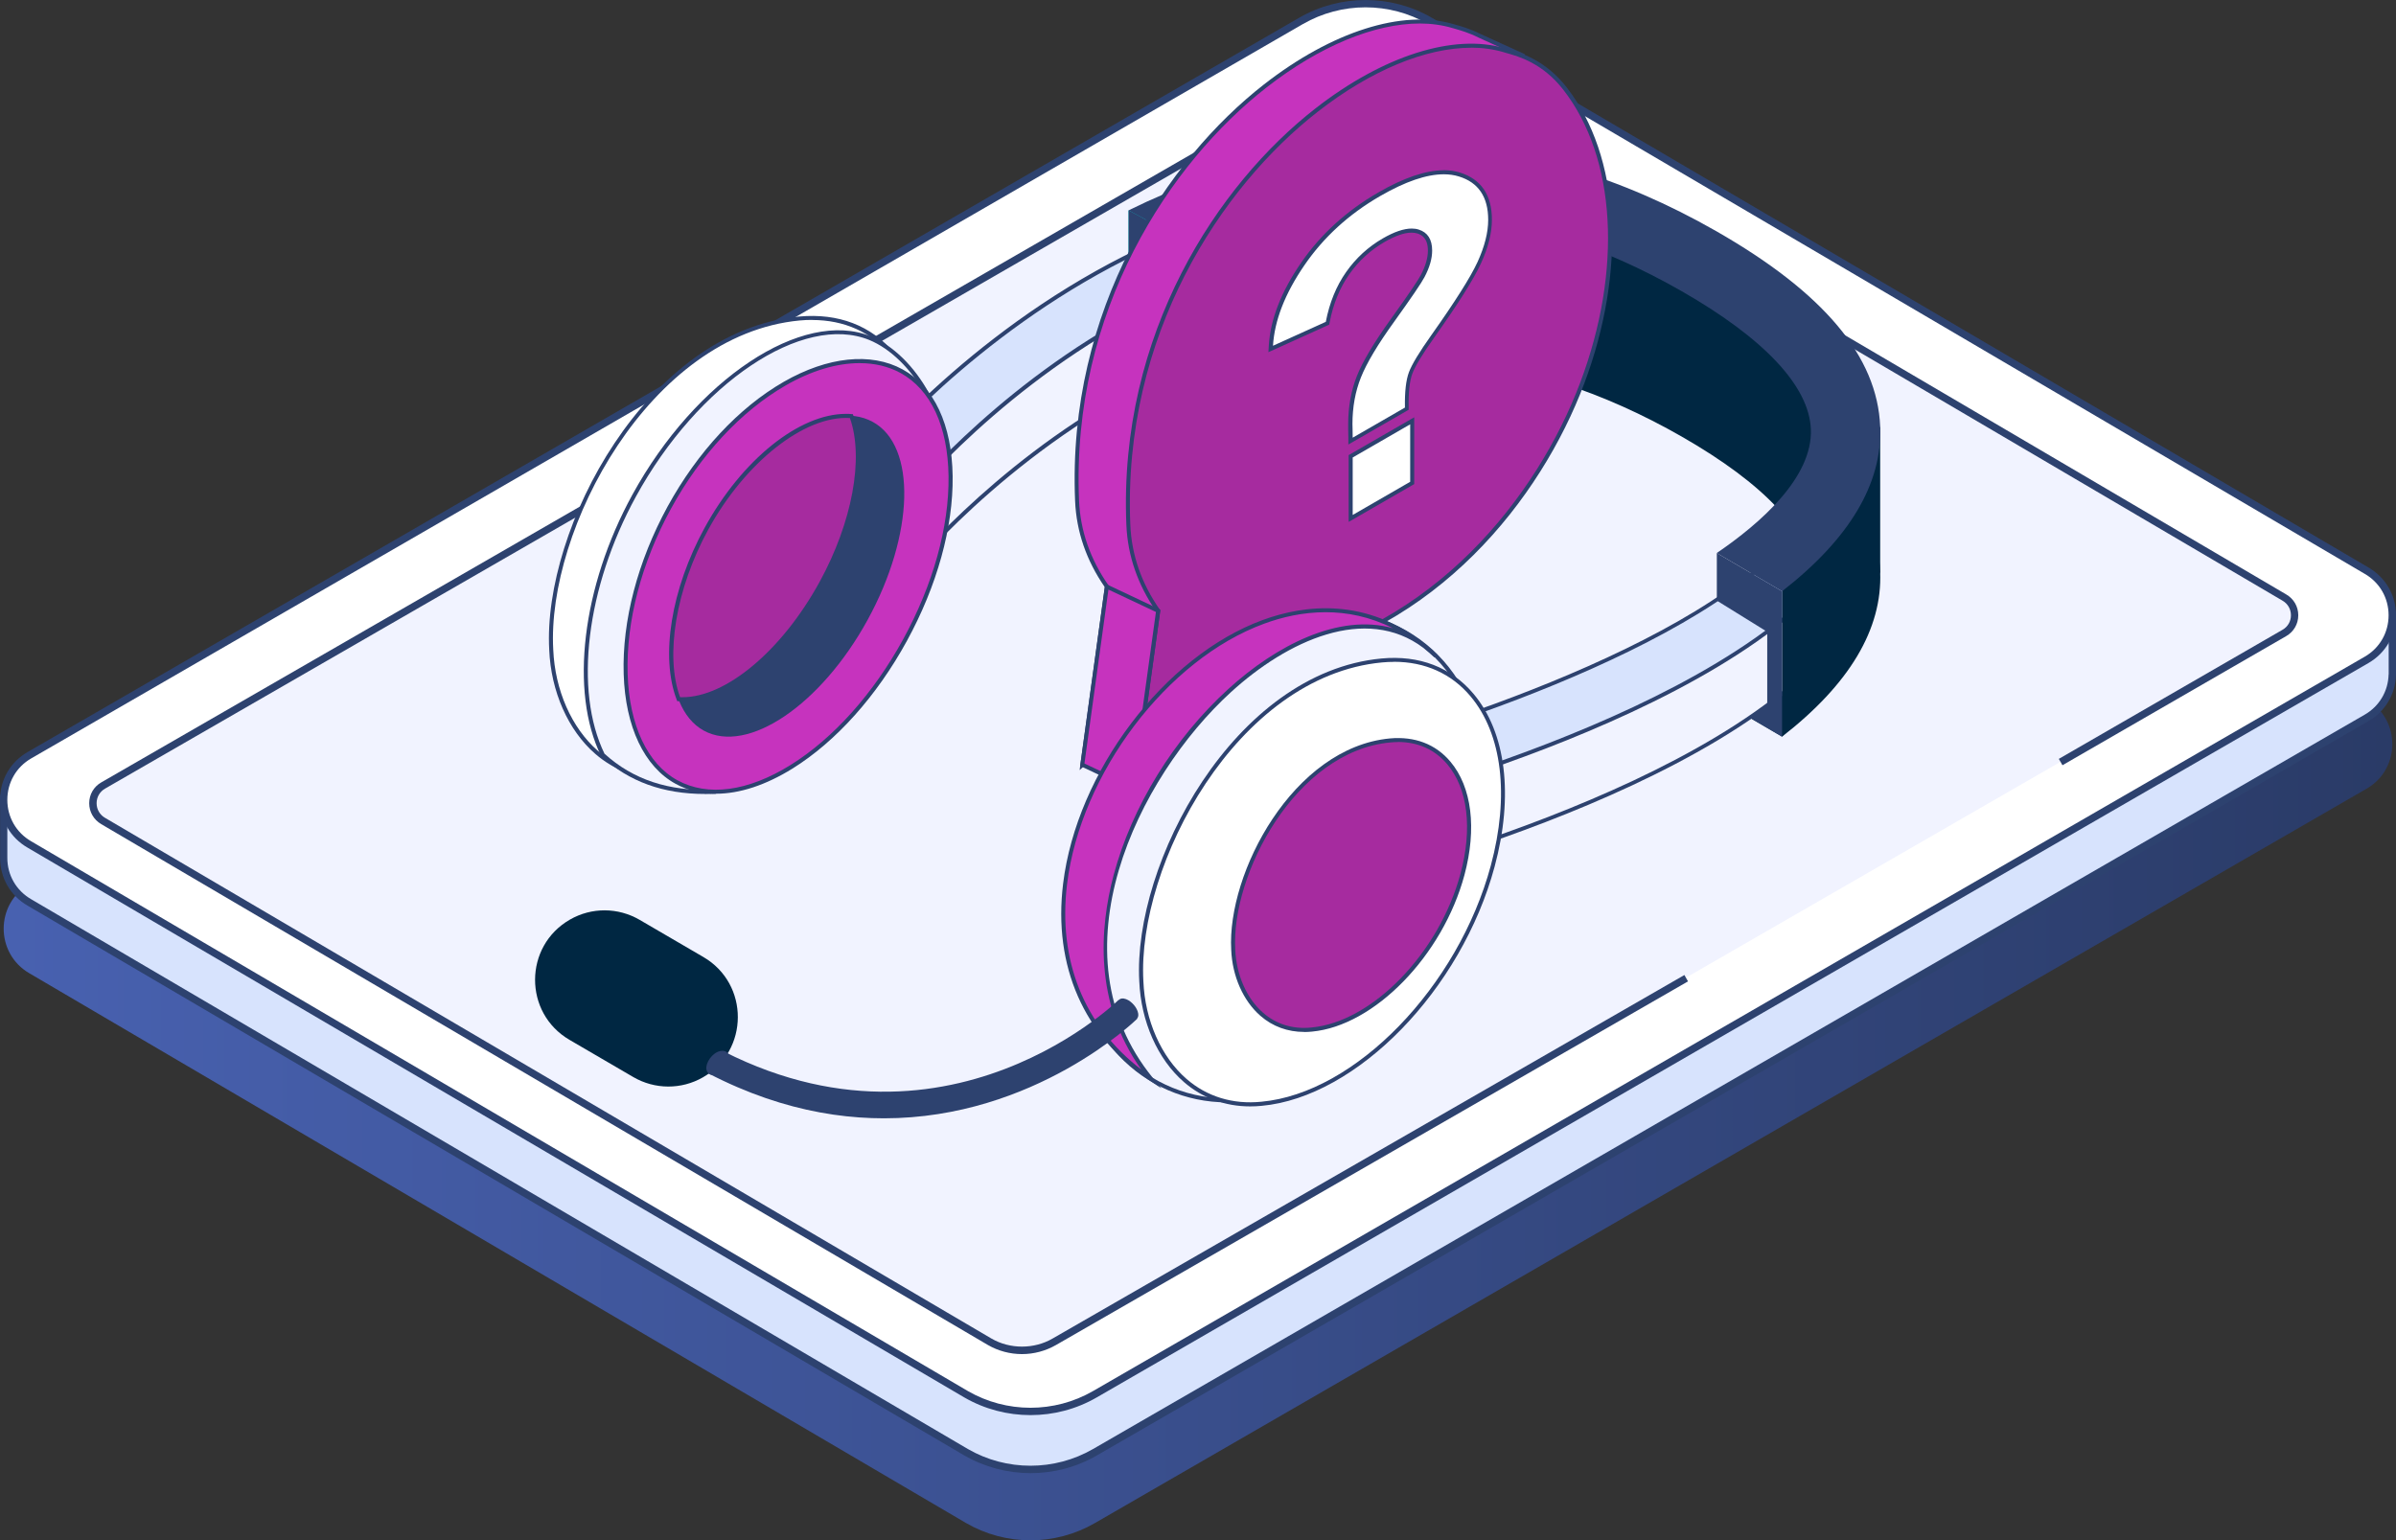 <svg xmlns="http://www.w3.org/2000/svg" xmlns:xlink="http://www.w3.org/1999/xlink" id="Layer_1" data-name="Layer 1" viewBox="0 0 297.61 191.34"><rect x="0" y="0" width="297.61" height="191.34" fill="#333333" stroke="none"/><defs><linearGradient id="linear-gradient" x1="1017.67" y1="-2.88" x2="1314.36" y2="-2.88" gradientTransform="translate(1314.82 101.01) rotate(-180)" gradientUnits="userSpaceOnUse"><stop offset="0" stop-color="#2a3b67"></stop><stop offset="1" stop-color="#4861b0"></stop></linearGradient></defs><g><path d="M293.95,86.89L177.61,18.6c-4.95-2.86-11.05-2.86-16,0L3.66,109.82c-4.27,2.46-4.27,8.62,0,11.09l116.34,68.29c4.95,2.86,11.05,2.86,16,0l157.95-91.22c4.27-2.46,4.27-8.62,0-11.09Z" style="fill: url(#linear-gradient);"></path><g><path d="M293.95,78.09L177.61,9.8c-4.95-2.86-11.05-2.86-16,0L3.66,101.02s-.02.02-.04.02l-3.16-2.09v7.59c0,2.16,1.06,4.32,3.2,5.56l116.34,68.29c4.95,2.86,11.05,2.86,16,0l157.95-91.22c2.08-1.2,3.14-3.27,3.2-5.37v-7.68l-3.07,2.05s-.09-.06-.13-.09h0Z" style="fill: #d7e3fd;"></path><path d="M297.36,75.73c-.15-.08-.33-.07-.46.02l-2.82,1.89L177.84,9.41c-5.07-2.93-11.38-2.93-16.46,0L3.64,100.52l-2.93-1.93c-.14-.09-.32-.1-.46-.02-.15.08-.24.23-.24.4v7.59c0,2.49,1.27,4.71,3.43,5.95l116.34,68.29c2.54,1.46,5.38,2.2,8.23,2.2s5.69-.73,8.23-2.2l157.95-91.22c2.08-1.2,3.36-3.35,3.42-5.76v-7.68c0-.17-.09-.32-.24-.4h-.01ZM3.39,100.66h0ZM296.69,83.79c-.05,2.08-1.16,3.95-2.97,4.99l-157.95,91.22c-4.8,2.77-10.75,2.77-15.55,0L3.88,111.71c-1.87-1.08-2.98-3.01-2.97-5.17v-6.75l2.46,1.62c.14.09.37.08.51-.01L161.83,10.18c4.8-2.77,10.75-2.77,15.55,0l116.38,68.31s.08.05.09.06c.15.09.34.09.49-.01l2.36-1.58v6.82h0Z" style="fill: #2d426f;"></path><path d="M293.95,70.89L177.61,2.6c-4.95-2.86-11.05-2.86-16,0L3.66,93.82c-4.27,2.46-4.27,8.62,0,11.09l116.34,68.29c4.95,2.86,11.05,2.86,16,0l157.95-91.22c4.27-2.46,4.27-8.62,0-11.09Z" style="fill: #fff;"></path><path d="M283.74,74.23L173.6,9.52c-1.21-.7-2.6-1.07-4-1.07s-2.79.37-4,1.07L12.81,97.58c-1.7.98-1.7,3.43,0,4.4l110.13,64.7c1.21.7,2.6,1.07,4,1.07s2.79-.37,4-1.07l152.8-88.07c1.69-.98,1.69-3.42,0-4.4v.02Z" style="fill: #f1f3ff;"></path><path d="M283.97,73.84L173.83,9.13c-2.57-1.48-5.89-1.48-8.46,0L12.58,97.19c-.94.54-1.5,1.51-1.5,2.59s.56,2.05,1.5,2.6l110.13,64.7c1.28.74,2.75,1.13,4.23,1.13s2.94-.39,4.23-1.13l78.5-45.17-.45-.79-78.5,45.17c-2.29,1.32-5.26,1.32-7.55,0L13.04,101.59c-.65-.38-1.04-1.05-1.04-1.81s.39-1.43,1.04-1.81L165.83,9.91c2.29-1.32,5.25-1.32,7.55,0l110.14,64.71c.65.38,1.04,1.05,1.04,1.81s-.39,1.43-1.04,1.8l-27.79,16.04.45.79,27.79-16.04c.94-.54,1.5-1.51,1.5-2.59s-.56-2.05-1.5-2.59h0Z" style="fill: #2d426f;"></path><path d="M294.18,70.49L177.84,2.2c-5.07-2.93-11.38-2.93-16.46,0L3.43,93.42c-2.15,1.24-3.43,3.46-3.43,5.94s1.28,4.7,3.43,5.94l116.34,68.29c2.54,1.47,5.38,2.2,8.23,2.2s5.69-.73,8.23-2.2l157.95-91.22c2.15-1.24,3.43-3.46,3.43-5.94s-1.28-4.7-3.43-5.94h0ZM293.72,81.58l-157.95,91.22c-4.8,2.77-10.75,2.77-15.55,0L3.88,104.51c-1.86-1.07-2.97-3-2.97-5.15s1.11-4.08,2.97-5.15L161.83,2.99c2.4-1.38,5.09-2.08,7.78-2.08s5.38.69,7.77,2.08l116.34,68.29c1.86,1.07,2.97,3,2.97,5.15s-1.11,4.08-2.97,5.15Z" style="fill: #2d426f;"></path></g></g><g><polygon points="140.18 26.13 140.18 44.85 147.65 45.06 149.17 28.75 140.18 26.13" style="fill: #00d1ce;"></polygon><path d="M221.35,91.51l-8.11-4.75c5.46-3.72,11.92-9.41,11.69-15.37-.21-5.34-5.76-11.27-16.05-17.16-19.48-11.14-39.34-12.77-59.12-4.89l-9.58-5.15c24.06-11.86,49.29-10.97,72.97,2.57,13.38,7.65,20.04,15.59,20.39,24.29.28,7.09-3.82,13.95-12.19,20.46h0Z" style="fill: #002742;"></path><g><path d="M231.14,60.55c-.81-1.82-1.95-3.63-3.41-5.41h0l-10.28-14.74-27.67-10.87-19.92-1.94-28.15,6.78-21.06,13.46-6.78,7,.98,4.02c-5.68,5.36-8.88,9.49-9.12,9.81l5.47,4.19c.11-.14,10.85-14,28.38-23.82,23.23-13.01,46.68-12.94,69.71.23,11.04,6.32,16.58,12.5,16.49,18.39l-1.21,1.61-20.88,14.53-20.37,9.26v4.62c-5.81,2.05-11.05,3.62-14.8,4.6l1.74,6.67c6.05-1.58,59.19-16.08,62.27-39.29.05-.4.07-.8.1-1.2l.05-.05v-9.91l-1.55,2.06h.01Z" style="fill: #f1f3ff;"></path><path d="M170.1,109.25l-1.87-7.15.24-.06c2.5-.65,7.72-2.11,14.61-4.54v-4.6l20.52-9.33,20.8-14.48,1.14-1.51c.03-5.77-5.47-11.86-16.36-18.09-22.94-13.12-46.31-13.2-69.46-.23-17.47,9.79-28.2,23.61-28.31,23.75l-.15.2-5.86-4.5.15-.2c.34-.44,3.47-4.46,9.04-9.74l-.98-4.02,6.88-7.1,21.18-13.53,28.19-6.79h.04l19.99,1.96,27.74,10.9.04.06,10.3,14.77c1.35,1.65,2.43,3.34,3.22,5.03l1.75-2.32v10.76l-.05.05v.05c-.02.36-.04.72-.09,1.07-3.11,23.38-56.39,37.92-62.46,39.5l-.24.06v.03ZM168.84,102.45l1.61,6.18c7.08-1.86,58.82-16.25,61.85-39.02.05-.35.07-.69.09-1.04v-.25l.06-.04v-9.05l-1.35,1.8-.17-.39c-.8-1.79-1.93-3.59-3.37-5.35l-.29-.36h.04l-9.99-14.33-27.57-10.83-19.84-1.93-28.06,6.76-21.02,13.44-6.64,6.86.98,4.03-.11.1c-5.12,4.84-8.19,8.62-8.94,9.58l5.07,3.89c1.38-1.73,11.88-14.49,28.31-23.69,23.31-13.06,46.85-12.98,69.95.23,11.11,6.36,16.7,12.62,16.61,18.61v.08l-1.32,1.73-20.88,14.53-20.27,9.21v4.63l-.17.06c-6.78,2.39-11.96,3.85-14.58,4.54v.02Z" style="fill: #2d426f;"></path></g><g><path d="M170.27,99.8l-1.74-6.67c15.19-3.97,55.08-17.72,57.18-33.53.83-6.22-4.7-12.77-16.41-19.47-22.95-13.13-46.34-13.24-69.51-.34-17.58,9.79-28.47,23.79-28.58,23.93l-5.47-4.2c.47-.61,11.73-15.13,30.48-25.64,17.52-9.82,45.02-17.74,76.49.26,14.39,8.23,21.06,17.1,19.82,26.36-3.09,23.21-56.22,37.71-62.27,39.29h.01Z" style="fill: #d7e3fd;"></path><path d="M170.1,100.1l-1.87-7.15.24-.06c15.15-3.96,54.92-17.65,57-33.33.81-6.11-4.67-12.57-16.29-19.22-22.87-13.08-46.18-13.19-69.26-.34-17.38,9.68-28.06,23.29-28.5,23.86l-.15.2-5.86-4.5.15-.2c.47-.61,11.76-15.17,30.56-25.7,17.58-9.85,45.16-17.8,76.74.26,14.48,8.28,21.2,17.24,19.95,26.61-3.11,23.38-56.39,37.92-62.46,39.5l-.24.06h-.01ZM168.84,93.31l1.61,6.18c7.08-1.86,58.82-16.25,61.85-39.02,1.22-9.15-5.41-17.94-19.7-26.11-31.37-17.94-58.78-10.04-76.25-.26-17.76,9.95-28.78,23.5-30.25,25.37l5.07,3.89c1.43-1.8,11.95-14.58,28.5-23.8,23.25-12.95,46.72-12.84,69.76.34,11.82,6.76,17.38,13.39,16.54,19.72-2.11,15.86-41.71,29.62-57.12,33.68h-.01Z" style="fill: #2d426f;"></path></g><path d="M149.76,49.34v-18.06s15.05-8.84,37.99-4.49c22.93,4.35,41.45,21.26,40.16,26.85s-3.88,10.87-3.88,10.87l-3.77-5.06s-11.05-14.48-33.98-17.66c-22.93-3.18-36.52,7.53-36.52,7.53v.02Z" style="fill: #002742;"></path><polygon points="233.54 52.99 233.54 71.05 230.6 79.06 221.35 91.51 221.35 73.45 233.54 52.99" style="fill: #002742;"></polygon><path d="M221.35,73.45l-8.11-4.75c5.46-3.72,11.92-9.41,11.69-15.37-.21-5.34-5.76-11.27-16.05-17.16-19.48-11.14-39.34-12.77-59.12-4.89l-9.58-5.15c24.06-11.86,49.29-10.97,72.97,2.57,13.38,7.65,20.04,15.59,20.39,24.29.28,7.09-3.82,13.95-12.19,20.46h0Z" style="fill: #2d426f;"></path><g><g><path d="M68.47,80.72c.34,8.26,5.76,16.68,15.43,15.73,12.2-1.11,25.42-14.78,29.66-30.51s-2.2-27.49-14.24-26.37c-18.64,1.75-31.7,25.9-30.85,41.15h0Z" style="fill: #fff;"></path><path d="M82.44,96.77c-3.22,0-6.14-1.07-8.51-3.13-3.36-2.92-5.49-7.74-5.71-12.91-.83-15.07,12.13-39.64,31.07-41.41,4.85-.44,8.92,1.12,11.78,4.52,4.18,4.97,5.18,13.05,2.72,22.17-4.26,15.81-17.66,29.58-29.88,30.69-.5.05-1,.07-1.48.07h0ZM100.88,39.74c-.5,0-1.02.02-1.54.07-18.67,1.75-31.45,26.01-30.62,40.89h0c.21,5.03,2.28,9.72,5.53,12.56,2.63,2.28,5.95,3.3,9.62,2.94,12.03-1.1,25.23-14.7,29.44-30.32,2.41-8.96,1.46-16.87-2.62-21.71-2.45-2.91-5.82-4.42-9.81-4.42h0Z" style="fill: #2d426f;"></path></g><g><g><path d="M78.77,61.58c7.76-14.17,20.86-23.04,29.33-19.57,2.92,1.2,5.46,3.96,7.11,6.97l-26.48,49.38c-6.17.26-10.52-1.55-13.83-4.56-3.71-7.56-2.61-20.38,3.87-32.21h0Z" style="fill: #f1f3ff;"></path><path d="M87.57,98.63c-5.2,0-9.42-1.53-12.85-4.65l-.06-.07c-3.93-7.99-2.37-21.03,3.88-32.44h0c7.85-14.34,21.15-23.17,29.64-19.68,2.75,1.13,5.39,3.71,7.23,7.08l.07.12-.06.12-26.54,49.5h-.14c-.39.02-.78.03-1.16.03h-.01ZM75.1,93.64c3.54,3.21,7.97,4.67,13.47,4.47l26.34-49.13c-1.79-3.21-4.31-5.66-6.92-6.74-8.26-3.39-21.28,5.34-29.01,19.46h0c-6.16,11.26-7.72,24.08-3.89,31.94h0Z" style="fill: #2d426f;"></path></g><g><path d="M111.98,46.12c-7.96-4.36-21.11,2.83-28.83,16.92-7.71,14.09-7.07,29.76.89,34.11,7.96,4.36,20.66-3.54,28.38-17.63s7.52-29.05-.44-33.41h0Z" style="fill: #c633be;"></path><path d="M88.94,98.61c-1.82,0-3.51-.41-5.02-1.24-3.9-2.13-6.25-7.1-6.45-13.62-.21-6.63,1.74-14.03,5.46-20.84,3.71-6.77,8.83-12.27,14.42-15.48,5.45-3.13,10.83-3.69,14.75-1.55h0c3.93,2.15,6.14,6.86,6.23,13.27.08,6.35-1.93,13.62-5.69,20.48-3.75,6.85-8.79,12.47-14.18,15.83-3.35,2.08-6.6,3.14-9.52,3.14h0ZM106.77,45.11c-2.83,0-5.99.93-9.18,2.77-5.51,3.17-10.57,8.59-14.23,15.28-3.69,6.73-5.6,14.04-5.4,20.58.2,6.34,2.45,11.15,6.19,13.19,3.77,2.06,8.75,1.39,14.03-1.89,5.32-3.31,10.3-8.86,14.01-15.64,3.71-6.78,5.71-13.96,5.63-20.23-.08-6.22-2.2-10.77-5.97-12.84-1.5-.82-3.22-1.22-5.08-1.22h0Z" style="fill: #2d426f;"></path></g><path d="M108.41,52.41c-5.45-2.98-14.86,2.68-20.65,13.27-5.8,10.59-5.79,22.1-.34,25.08s14.56-3.19,20.36-13.78,6.08-21.59.63-24.57h0Z" style="fill: #2d426f;"></path><g><path d="M87.75,65.68c-4.29,7.84-5.38,16.16-3.46,21.18,5.44.34,12.79-5.42,17.73-14.46,4.28-7.81,5.53-15.82,3.72-20.7-5.5-.44-13.05,4.95-18,13.98h.01Z" style="fill: #a62b9f;"></path><path d="M84.77,87.12c-.17,0-.33,0-.49-.02h-.16l-.06-.16c-2.06-5.37-.7-13.77,3.47-21.39h0c4.63-8.45,11.74-14.14,17.55-14.14.23,0,.46,0,.69.03h.16l.06.16c1.89,5.1.43,13.31-3.73,20.91-4.76,8.69-11.87,14.6-17.48,14.6h-.01ZM84.47,86.61h.31c5.43,0,12.36-5.81,17.03-14.34,4.05-7.4,5.52-15.36,3.76-20.34-5.61-.35-13,5.46-17.6,13.86h0c-4,7.31-5.4,15.64-3.5,20.81h0Z" style="fill: #2d426f;"></path></g></g></g><polygon points="140.18 26.13 140.18 31.69 147.59 35.9 147.65 45.06 144.48 46.5 149.76 49.34 149.76 31.28 140.18 26.13" style="fill: #2d426f;"></polygon><path d="M213.25,68.7v5.91l6.26,3.88v9.13s-1.33.98-2.17,1.54l4.01,2.35v-18.06l-8.11-4.75h0Z" style="fill: #2d426f;"></path><g><g><path d="M189.16,6.91l-5.4-2.46c-1.39-.71-2.6-1-3.3-1.2-15.99-4.75-48.3,21.2-46.68,58.99.19,4.34,1.79,7.9,3.7,10.65l-.98,7.09-2.07,15.04,17.15-15.79c32.4-6.2,49.18-45.59,39.13-66.77l-1.56-5.53v-.02Z" style="fill: #c633be;"></path><path d="M134.1,95.66l3.13-22.72c-2.29-3.31-3.53-6.91-3.69-10.7-1.02-23.87,11.45-42.39,23.47-51.76,8.41-6.56,17.21-9.36,23.54-7.48l.35.1c.71.2,1.79.51,2.99,1.12l5.49,2.5,1.59,5.64c4.83,10.17,3.6,24.89-3.23,38.36-7.78,15.33-20.9,25.79-36.01,28.71l-17.61,16.22h-.02ZM176.35,2.92c-5.62,0-12.44,2.8-19.04,7.95-11.92,9.29-24.29,27.66-23.28,51.34.16,3.72,1.39,7.26,3.66,10.51l.06.08v.1l-2.97,21.44,16.69-15.37h.07c14.99-2.88,28.01-13.25,35.73-28.47,6.76-13.34,8-27.88,3.21-37.96l-1.54-5.46-5.29-2.41c-1.17-.59-2.22-.89-2.91-1.09l-.35-.1c-1.25-.37-2.61-.56-4.05-.56h.01Z" style="fill: #2d426f;"></path></g><g><path d="M186.84,6.25c-15.99-4.75-48.3,21.2-46.68,58.99.19,4.34,1.79,7.9,3.7,10.65l-.98,7.09-2.07,15.04,17.15-15.79c34.83-6.66,51.62-51.69,36.43-71.21-2.84-3.65-6.19-4.35-7.55-4.75v-.02Z" style="fill: #a62b9f;"></path><path d="M140.47,98.66l3.13-22.72c-2.28-3.31-3.53-6.91-3.69-10.7-1.02-23.87,11.45-42.39,23.47-51.76,8.41-6.56,17.21-9.36,23.54-7.48l.36.1c1.51.43,4.65,1.32,7.31,4.74,6.67,8.57,7.5,22.7,2.17,36.86-5.36,14.23-18.33,30.81-38.68,34.74l-17.61,16.22h0ZM182.72,5.93c-5.62,0-12.44,2.8-19.04,7.95-11.92,9.29-24.29,27.66-23.28,51.34.16,3.73,1.39,7.26,3.66,10.51l.06.08v.1l-2.97,21.44,16.69-15.37h.07c20.18-3.88,33.06-20.33,38.37-34.45,5.27-14,4.47-27.94-2.1-36.38-2.56-3.29-5.49-4.12-7.06-4.56l-.37-.11c-1.25-.37-2.61-.56-4.05-.56h.02Z" style="fill: #2d426f;"></path></g><g><polygon points="134.44 95 140.81 98.01 143.86 75.88 137.49 72.87 134.44 95" style="fill: #c633be;"></polygon><path d="M141.01,98.38l-6.84-3.23.02-.18,3.09-22.47,6.84,3.23-.02.18-3.1,22.47h.01ZM134.71,94.85l5.89,2.78,2.98-21.61-5.9-2.78-2.98,21.61h0Z" style="fill: #2d426f;"></path></g><g><path d="M167.76,56.69l7.64-4.41v7.72l-7.64,4.41v-7.72ZM167.74,52.68c0-2.12.36-4.1,1.06-5.88.7-1.77,2.11-4.14,4.2-7.04,2.06-2.86,3.31-4.7,3.71-5.46.61-1.15.92-2.21.92-3.17,0-1.28-.49-2.05-1.49-2.37-.25-.08-.52-.12-.81-.12-.93,0-2.1.4-3.48,1.2-1.78,1.03-3.28,2.41-4.47,4.11s-2.03,3.74-2.48,6.09l-.02.13-7.06,3.2.02-.41c.19-3.18,1.51-6.57,3.93-10.1,2.4-3.52,5.61-6.45,9.53-8.71,3.14-1.82,5.84-2.74,8.03-2.74.7,0,1.36.09,1.96.28,2.53.78,3.81,2.67,3.81,5.63,0,1.61-.46,3.41-1.36,5.35-.89,1.91-2.82,4.97-5.73,9.08-1.49,2.1-2.43,3.65-2.78,4.59s-.51,2.38-.48,4.29v.15l-6.98,4.03s-.03-2.01-.03-2.12h0Z" style="fill: #fff;"></path><path d="M179.33,21.65c.68,0,1.3.09,1.88.27,2.42.74,3.64,2.54,3.64,5.39,0,1.58-.45,3.32-1.33,5.25-.89,1.92-2.8,4.93-5.71,9.04-1.51,2.12-2.45,3.68-2.81,4.65s-.53,2.43-.49,4.38l-6.49,3.74c0-.92-.03-1.49-.03-1.69,0-2.1.35-4.03,1.05-5.79.7-1.76,2.08-4.09,4.17-6.98,2.08-2.9,3.33-4.73,3.73-5.49.63-1.19.95-2.29.95-3.29,0-1.39-.56-2.26-1.66-2.61-.27-.09-.57-.13-.88-.13-.98,0-2.18.41-3.6,1.23-1.81,1.05-3.33,2.44-4.55,4.18-1.22,1.74-2.06,3.8-2.52,6.18l-6.56,2.97c.19-3.14,1.48-6.46,3.88-9.97,2.39-3.5,5.54-6.38,9.44-8.63,3.12-1.8,5.75-2.7,7.9-2.7h-.01ZM175.16,52.71v7.14l-7.14,4.12v-7.14l7.14-4.12h0ZM179.33,21.15h0c-2.23,0-4.97.93-8.15,2.77-3.95,2.28-7.18,5.23-9.61,8.78-2.44,3.56-3.78,7-3.97,10.22l-.05.83.75-.34,6.56-2.97.24-.11.05-.25c.44-2.31,1.26-4.32,2.43-5.99s2.65-3.02,4.39-4.03c1.34-.77,2.47-1.16,3.35-1.16.26,0,.51.04.73.1.56.18,1.31.6,1.31,2.13,0,.92-.3,1.94-.89,3.06-.28.51-1.14,1.88-3.7,5.43-2.1,2.92-3.52,5.3-4.23,7.09-.72,1.82-1.08,3.83-1.08,5.97v.6l.02,1.09v.85l.75-.43,6.49-3.74.25-.15v-.29c-.04-1.87.12-3.28.46-4.2s1.27-2.45,2.75-4.53c2.97-4.19,4.85-7.17,5.75-9.12.92-1.98,1.38-3.81,1.38-5.46,0-3.08-1.34-5.05-3.99-5.87-.62-.19-1.31-.29-2.03-.29h.04ZM175.66,51.84l-.75.43-7.14,4.12-.25.14v8.3l.75-.43,7.14-4.12.25-.14v-8.3h0Z" style="fill: #2d426f;"></path></g></g><g><g><path d="M181.46,85.61h0c-5.46-9.95-18.64-12.58-27.4-5.36-4.81,3.97-19,29.96-19.71,36.21-1.28,11.12,7.72,20.74,18.91,20.21h.24c.38-.03.73-.25.92-.59l27.05-49.42c.18-.33.18-.73,0-1.06h-.01Z" style="fill: #f1f3ff;"></path><path d="M152.4,136.94c-5.09,0-9.96-2.1-13.46-5.84-3.69-3.95-5.46-9.3-4.84-14.67.71-6.21,14.96-32.39,19.8-36.38,4.21-3.46,9.7-4.86,15.07-3.83,5.42,1.04,10.06,4.42,12.71,9.26h0c.22.41.22.89,0,1.3l-27.05,49.42c-.23.41-.66.68-1.13.7h-.24c-.29.03-.58.03-.87.03h.01ZM165.49,76.4c-4.08,0-8.06,1.4-11.26,4.04-4.8,3.95-18.92,29.89-19.63,36.05-.6,5.23,1.12,10.43,4.71,14.27,3.6,3.85,8.66,5.91,13.94,5.66h.24c.29-.02.57-.2.71-.46l27.05-49.42c.14-.26.14-.56,0-.82-2.58-4.71-7.09-7.99-12.37-9.01-1.13-.22-2.26-.32-3.39-.32h0Z" style="fill: #2d426f;"></path></g><g><path d="M141.77,121.89c.33,8,5.58,16.15,14.93,15.23,11.82-1.08,24.62-14.31,28.72-29.54s-2.13-26.61-13.79-25.54c-18.05,1.69-30.69,25.08-29.87,39.84h0Z" style="fill: #fff;"></path><path d="M155.29,137.44c-3.12,0-5.95-1.04-8.25-3.04-3.25-2.83-5.32-7.5-5.53-12.5-.81-14.59,11.75-38.38,30.09-40.1,4.69-.44,8.64,1.08,11.42,4.38,4.05,4.81,5.01,12.64,2.63,21.47-4.12,15.31-17.11,28.64-28.94,29.72-.48.05-.96.07-1.44.07h.02ZM173.15,82.22c-.49,0-.98.02-1.49.07-18.07,1.7-30.44,25.18-29.64,39.58h0c.2,4.87,2.2,9.41,5.35,12.15,2.54,2.21,5.77,3.2,9.31,2.84,11.64-1.06,24.43-14.23,28.5-29.35,2.33-8.67,1.41-16.33-2.53-21.02-2.37-2.81-5.63-4.28-9.5-4.28h0Z" style="fill: #2d426f;"></path></g><g><path d="M178.32,81.47c-16.92-16.63-55.35,28.02-35.34,52.57-30.55-20.57,10.12-75.96,35.34-52.57Z" style="fill: #c633be;"></path><path d="M144.24,135.19l-1.4-.94c-8.21-5.53-12.04-14.22-10.79-24.47,1.68-13.89,12.58-28.28,24.79-32.76,5.24-1.92,12.87-2.84,20.24,3.05.48.36.96.77,1.42,1.23l-.34.36c-.45-.42-.91-.81-1.36-1.18-7.18-5.4-16.9-.88-23.88,5.48-11.63,10.6-22.33,32.47-9.74,47.92l1.07,1.31h-.01ZM164.66,76.05c-2.84,0-5.46.62-7.65,1.43-12.06,4.42-22.8,18.63-24.47,32.35-1.15,9.48,2.12,17.59,9.22,23.03-5.91-8.29-5.17-17.63-3.43-24.17,2.27-8.5,7.46-16.92,14.24-23.1,5.9-5.38,13.73-9.45,20.45-7.55-2.88-1.45-5.72-1.99-8.37-1.99h0Z" style="fill: #2d426f;"></path></g><g><path d="M153.18,117.96c.21,5.22,3.64,10.53,9.74,9.93,7.71-.7,16.05-9.33,18.73-19.26,2.68-9.93-1.39-17.36-8.99-16.65-11.77,1.1-20.01,16.35-19.48,25.99h0Z" style="fill: #a62b9f;"></path><path d="M161.99,128.19c-2.05,0-3.92-.68-5.43-2-2.14-1.86-3.5-4.93-3.63-8.21-.53-9.55,7.7-25.12,19.71-26.25,3.09-.28,5.69.71,7.52,2.89,2.66,3.16,3.29,8.29,1.74,14.08-2.7,10.02-11.2,18.74-18.95,19.45-.32.03-.63.05-.95.05h0ZM173.64,92.18c-.32,0-.64.02-.96.05-11.74,1.1-19.77,16.36-19.25,25.72h0c.13,3.15,1.42,6.09,3.46,7.86,1.64,1.43,3.72,2.07,6,1.83,7.56-.69,15.87-9.25,18.51-19.08,1.52-5.63.92-10.59-1.64-13.63-1.53-1.81-3.63-2.76-6.13-2.76h.01Z" style="fill: #2d426f;"></path></g></g><path d="M141.38,125.91c-.11-.71-.78-1.51-1.5-1.79-.42-.16-.74-.09-.93.12l-.02-.02c-.23.24-24,23.31-54.66,3.12l-1.81,2.75c9.94,6.55,19.22,8.83,27.33,8.83,18.74,0,31.29-12.19,31.47-12.37l-.02-.02c.12-.15.18-.35.14-.62Z" style="fill: #2d426f;"></path><path d="M78.67,133.8l-7.92-4.62c-5.74-3.34-5.71-11.65.05-14.95h0c2.68-1.54,5.97-1.52,8.64.03l7.92,4.62c5.74,3.34,5.71,11.65-.05,14.95h0c-2.68,1.54-5.97,1.52-8.64-.03Z" style="fill: #002742;"></path><path d="M87.74,132.51c-.06.46.16.98.7,1.02.68.06,1.54-.57,1.93-1.4.38-.83.14-1.54-.53-1.59-1.05-.08-2,1.12-2.1,1.97h0Z" style="fill: #2d426f;"></path></g></svg>
